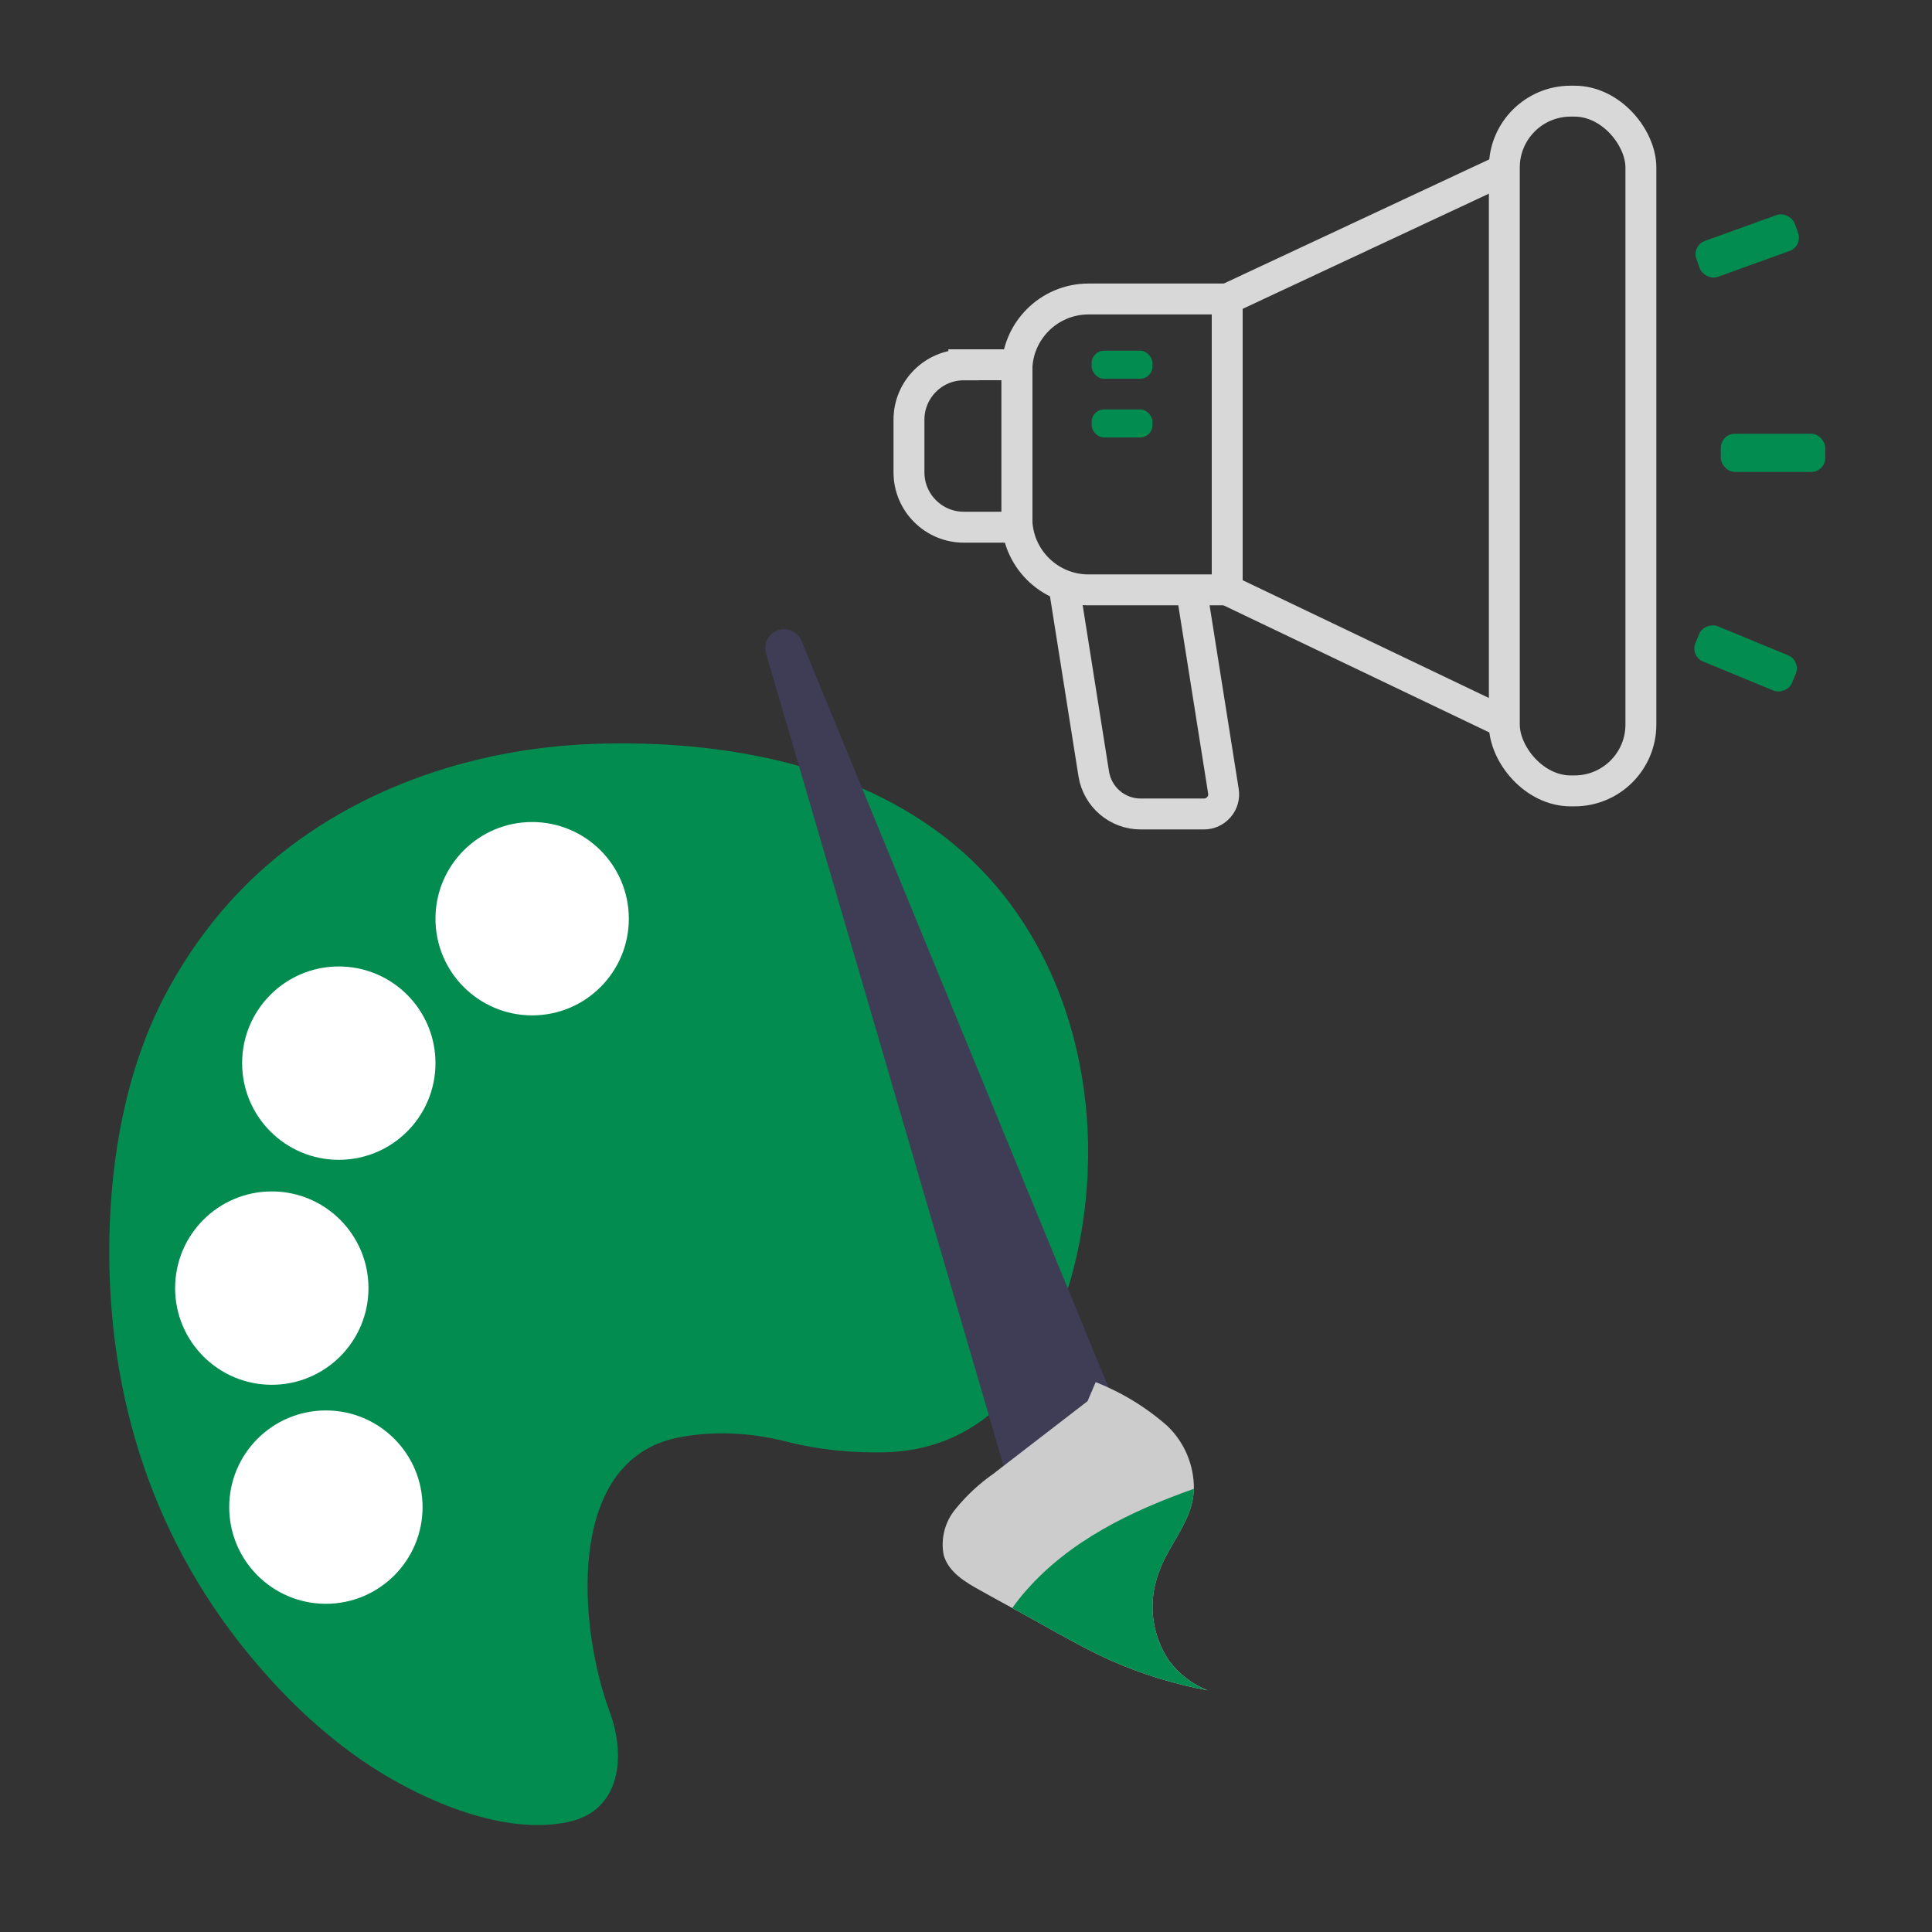 <?xml version="1.0" encoding="UTF-8"?>
<svg id="Layer_1" data-name="Layer 1" xmlns="http://www.w3.org/2000/svg" width="250" height="250" viewBox="0 0 250 250">
  <rect x="0" y="0" width="250" height="250" fill="#333333" stroke="none"/>
  <defs>
    <style>
      .cls-1 {
        fill: #ccc;
      }

      .cls-1, .cls-2, .cls-3, .cls-4 {
        stroke-width: 0px;
      }

      .cls-2 {
        fill: #3f3d56;
      }

      .cls-5 {
        fill: none;
        stroke: #d8d8d8;
        stroke-miterlimit: 10;
        stroke-width: 4px;
      }

      .cls-3 {
        fill: #028c50;
      }

      .cls-4 {
        fill: #fff;
      }
    </style>
  </defs>
  <path class="cls-3" d="M140.74,151.75c.22-4.88-.14-9.7-1.13-14.53-2.11-10.31-7.11-19.96-15.03-26.98-12.8-11.34-31.1-14.55-47.7-13.98-15.91.54-32.06,6.06-43.8,17.04-4.8,4.49-8.77,9.82-11.81,15.65-4.97,9.52-6.95,20.84-7.12,31.47-.33,20.38,5.8,39.37,19.08,54.89,4.37,5.11,9.34,9.76,15,13.41,6.77,4.36,17.12,8.85,25.37,7.03,6.79-1.5,7.4-8.59,5.28-14.28-3.92-10.5-5.99-32.49,8.88-35.45,4.65-.92,9.46-.64,14.03.53,4.07,1.05,8.43,1.47,12.62,1.38,17.91-.38,25.03-18.84,26.21-34.11.05-.69.1-1.38.13-2.07Z"/>
  <circle class="cls-4" cx="68.86" cy="118.88" r="12.51"/>
  <circle class="cls-4" cx="43.84" cy="137.57" r="12.51"/>
  <circle class="cls-4" cx="35.17" cy="166.68" r="12.51"/>
  <circle class="cls-4" cx="42.17" cy="195.02" r="12.51"/>
  <g>
    <path class="cls-2" d="M131.21,194.29l-32.09-109.76c-.37-1.29.36-2.64,1.65-3.02,1.19-.35,2.46.26,2.94,1.41l42.06,102.28-14.57,9.09h0Z"/>
    <path class="cls-1" d="M156.27,218.73c-4.3-.79-8.5-2.08-12.5-3.85-2.03-.9-4-1.94-5.93-3.01-.69-.36-1.37-.75-2.03-1.12-1.6-.89-3.21-1.77-4.82-2.67-1.37-.75-2.75-1.5-4.1-2.26-2-1.1-4.15-2.38-4.78-4.6-.41-2.12.16-4.31,1.54-5.96,1.4-1.73,3.04-3.25,4.86-4.53,4.07-3.14,8.15-6.28,12.22-9.42l1.05-2.46c3.41,1.34,6.55,3.26,9.3,5.69,2.2,2.12,3.43,5.06,3.41,8.1-.03.67-.11,1.33-.28,1.99-.73,2.84-2.77,5.3-3.95,8.03-.24.57-.45,1.16-.62,1.76-1.04,3.55-.45,7.39,1.63,10.47,1.27,1.72,3.01,3.05,4.99,3.84h0Z"/>
    <path class="cls-3" d="M156.27,218.73c-4.3-.79-8.5-2.08-12.5-3.85-2.03-.9-4-1.94-5.93-3.01-.69-.36-1.37-.75-2.03-1.12-1.6-.89-3.21-1.77-4.82-2.67.54-.76,1.11-1.5,1.73-2.2,5.72-6.55,13.67-10.36,21.77-13.23-.03.67-.11,1.33-.28,1.99-.73,2.84-2.77,5.3-3.95,8.03-.24.57-.45,1.16-.62,1.76-1.04,3.55-.45,7.39,1.63,10.47,1.27,1.72,3.01,3.05,4.99,3.84Z"/>
  </g>
  <rect class="cls-5" x="194.66" y="13.09" width="17.67" height="89.25" rx="8.58" ry="8.58"/>
  <path class="cls-5" d="M140.85,38.69h17.95v37.64h-17.95c-5.12,0-9.27-4.16-9.27-9.27v-19.1c0-5.12,4.16-9.27,9.27-9.27h0Z"/>
  <path class="cls-5" d="M124.72,47.2h6.88v21.02h-6.88c-3.92,0-7.1-3.18-7.1-7.1v-6.81c0-3.92,3.18-7.1,7.1-7.1Z"/>
  <line class="cls-5" x1="158.8" y1="38.69" x2="194.66" y2="21.92"/>
  <line class="cls-5" x1="194.66" y1="93.49" x2="158.8" y2="76.34"/>
  <path class="cls-5" d="M137.76,76.34l3.77,23.8c.48,2.99,3.05,5.19,6.07,5.19h8.19c1.57,0,2.77-1.41,2.52-2.95l-4.13-26.04"/>
  <rect class="cls-3" x="222.67" y="56.13" width="13.52" height="4.94" rx="1.82" ry="1.82"/>
  <rect class="cls-3" x="223.41" y="78.44" width="4.94" height="13.52" rx="1.82" ry="1.82" transform="translate(60.97 261.51) rotate(-67.58)"/>
  <rect class="cls-3" x="219.33" y="29.36" width="13.52" height="4.94" rx="1.82" ry="1.82" transform="translate(2.61 78.58) rotate(-19.83)"/>
  <rect class="cls-3" x="141.26" y="45.38" width="7.87" height="3.63" rx="1.59" ry="1.59"/>
  <rect class="cls-3" x="141.26" y="52.98" width="7.87" height="3.63" rx="1.59" ry="1.59"/>
</svg>